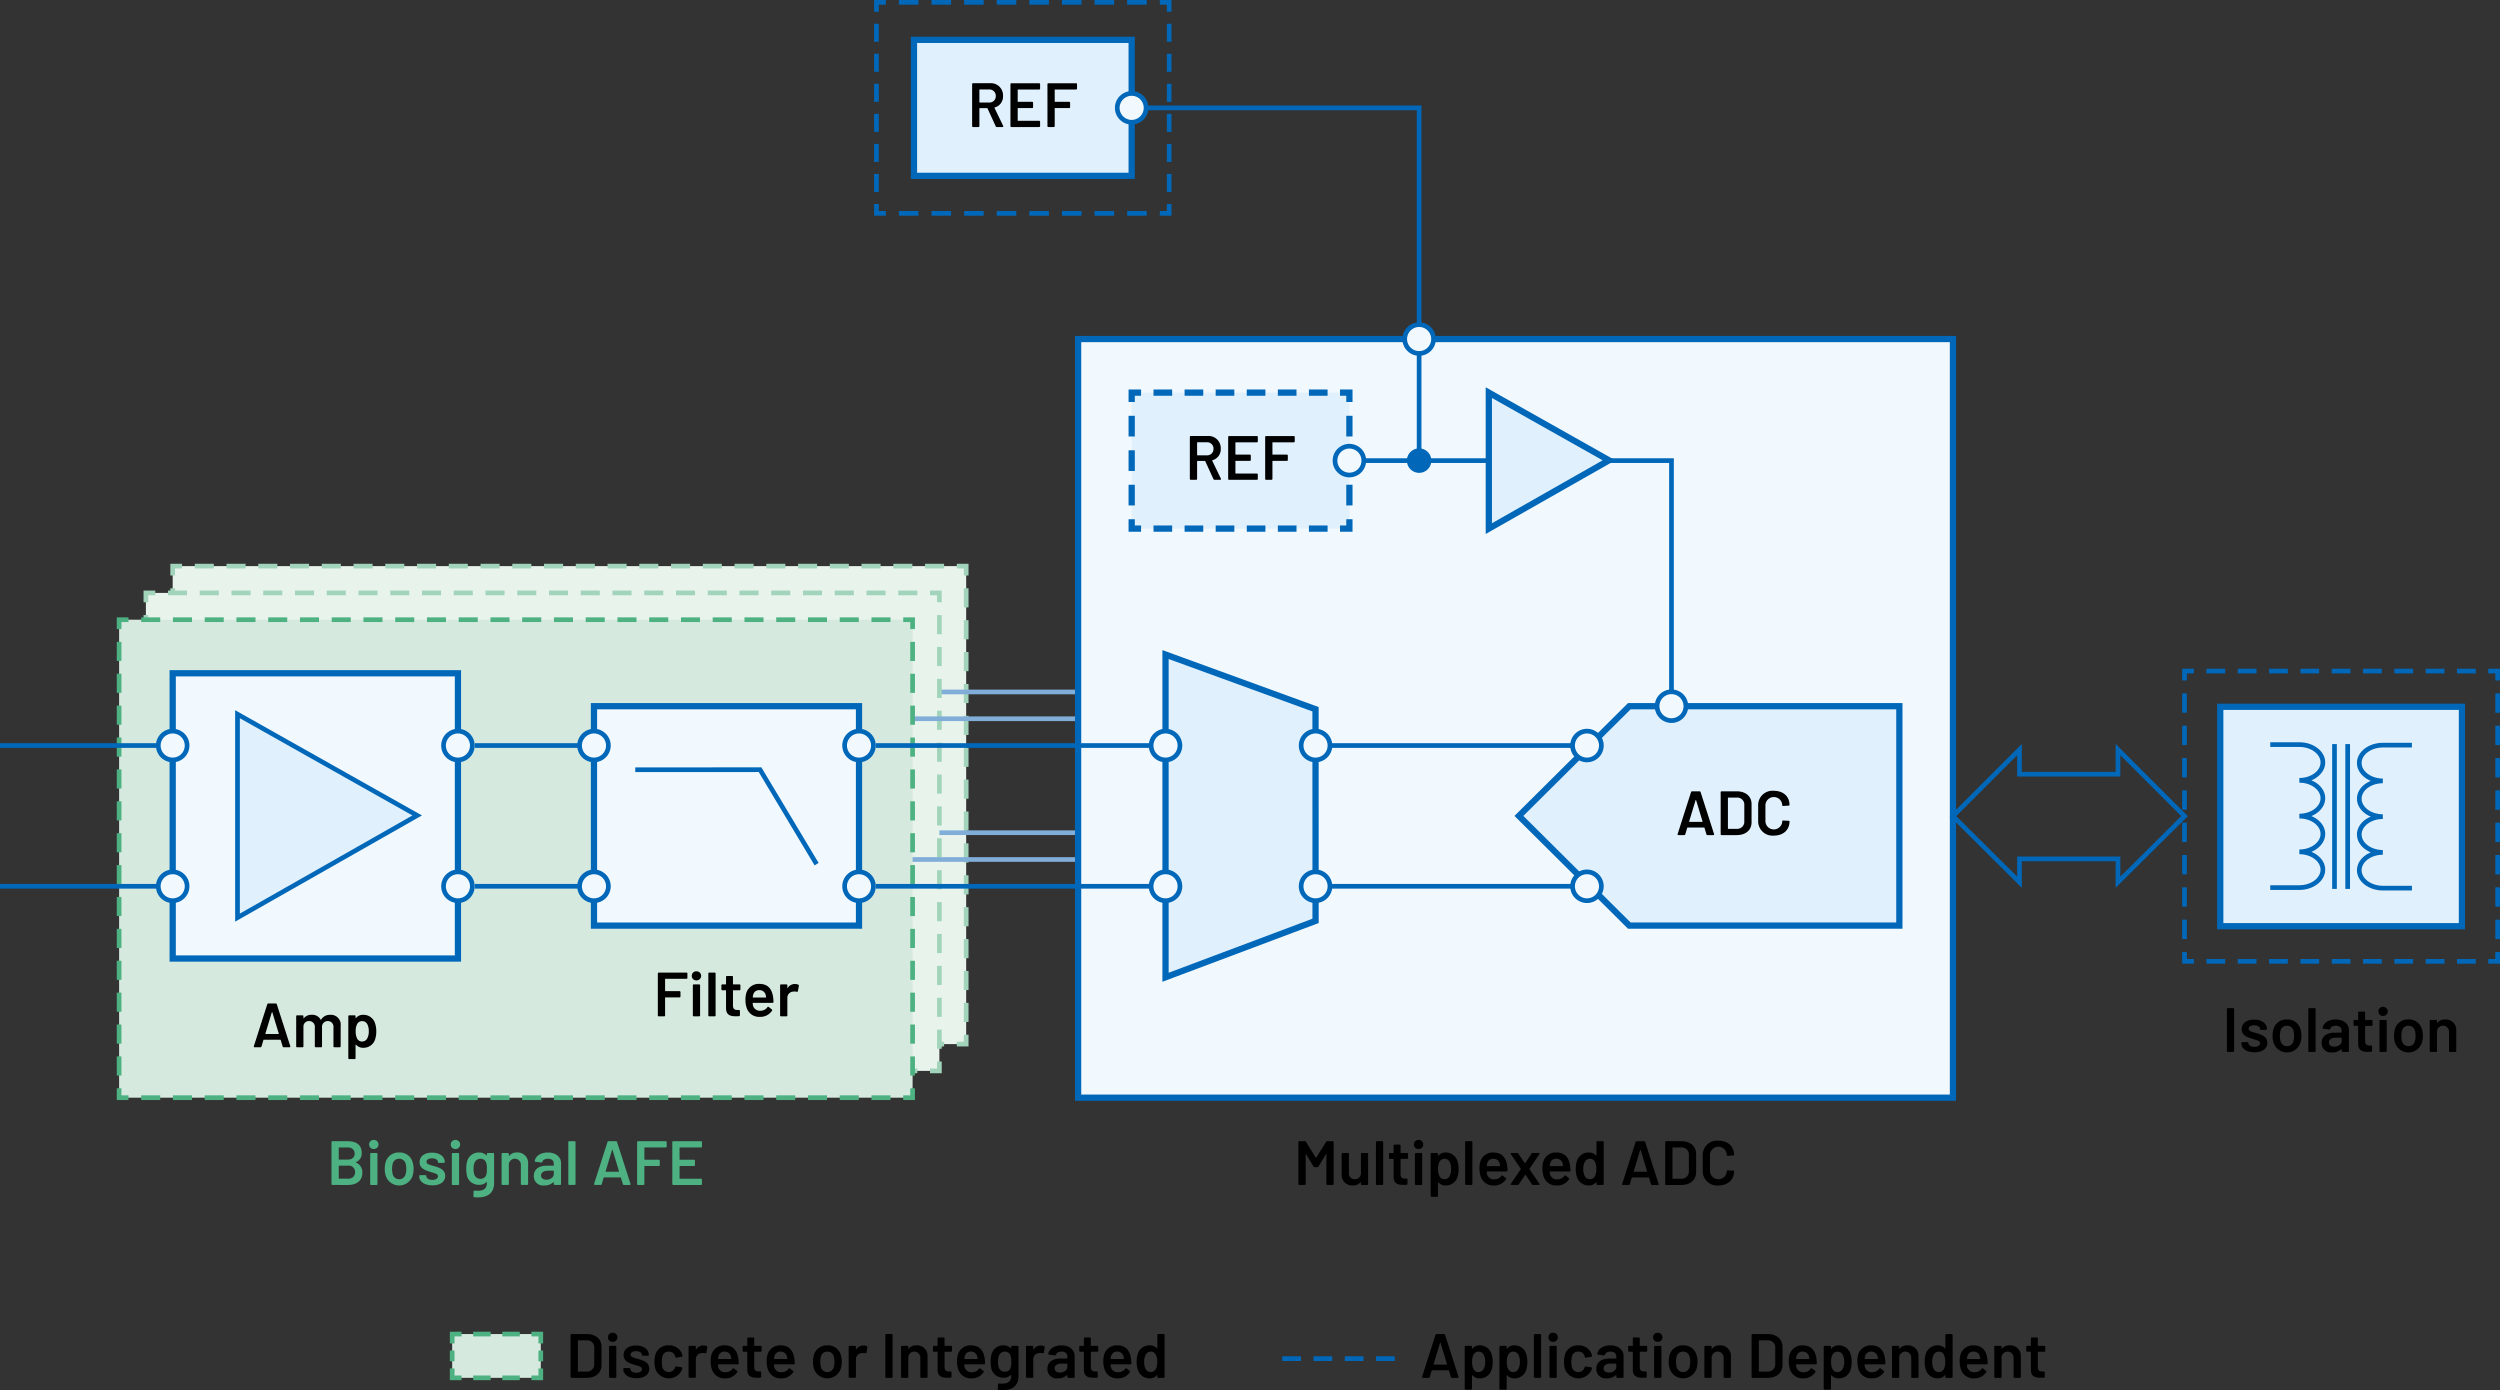 <svg id="aaba9f55-c6df-4cea-aa66-2d0555741a2b" data-name="Layer 1" xmlns="http://www.w3.org/2000/svg" width="559.902" height="311.364" viewBox="0 0 559.902 311.364"><rect x="0" y="0" width="559.902" height="311.364" fill="#333333" stroke="none"/><rect x="38.675" y="126.789" width="177.71" height="107.049" fill="#e8f3ec"/><polyline points="38.675 231.738 38.675 233.838 40.775 233.838" fill="none" stroke="#a2d4bb" stroke-width="1.05"/><line x1="43.62" y1="233.838" x2="212.863" y2="233.838" fill="none" stroke="#a2d4bb" stroke-width="1.05" stroke-dasharray="4.267 2.844"/><polyline points="214.285 233.838 216.385 233.838 216.385 231.738" fill="none" stroke="#a2d4bb" stroke-width="1.05"/><line x1="216.385" y1="228.881" x2="216.385" y2="130.318" fill="none" stroke="#a2d4bb" stroke-width="1.05" stroke-dasharray="4.285 2.857"/><polyline points="216.385 128.889 216.385 126.789 214.285 126.789" fill="none" stroke="#a2d4bb" stroke-width="1.05"/><line x1="211.441" y1="126.789" x2="42.197" y2="126.789" fill="none" stroke="#a2d4bb" stroke-width="1.05" stroke-dasharray="4.267 2.844"/><polyline points="40.775 126.789 38.675 126.789 38.675 128.889" fill="none" stroke="#a2d4bb" stroke-width="1.05"/><line x1="38.675" y1="131.746" x2="38.675" y2="230.309" fill="none" stroke="#a2d4bb" stroke-width="1.05" stroke-dasharray="4.285 2.857"/><line x1="200.072" y1="154.97" x2="253.451" y2="154.97" fill="none" stroke="#80aed8" stroke-miterlimit="14.3" stroke-width="1.05"/><line x1="200.072" y1="186.493" x2="253.451" y2="186.493" fill="none" stroke="#80aed8" stroke-miterlimit="14.3" stroke-width="1.05"/><rect x="101.271" y="298.775" width="19.844" height="9.805" fill="#d6e9de"/><polyline points="101.271 306.48 101.271 308.58 103.371 308.58" fill="none" stroke="#4db182" stroke-width="1.05"/><line x1="105.978" y1="308.58" x2="117.711" y2="308.58" fill="none" stroke="#4db182" stroke-width="1.05" stroke-dasharray="3.911 2.607"/><polyline points="119.015 308.58 121.115 308.58 121.115 306.48" fill="none" stroke="#4db182" stroke-width="1.05"/><line x1="121.115" y1="304.878" x2="121.115" y2="301.675" fill="none" stroke="#4db182" stroke-width="1.05" stroke-dasharray="2.402 1.601"/><polyline points="121.115 300.875 121.115 298.775 119.015 298.775" fill="none" stroke="#4db182" stroke-width="1.05"/><line x1="116.408" y1="298.775" x2="104.675" y2="298.775" fill="none" stroke="#4db182" stroke-width="1.05" stroke-dasharray="3.911 2.607"/><polyline points="103.371 298.775 101.271 298.775 101.271 300.875" fill="none" stroke="#4db182" stroke-width="1.05"/><line x1="101.271" y1="302.476" x2="101.271" y2="305.679" fill="none" stroke="#4db182" stroke-width="1.05" stroke-dasharray="2.402 1.601"/><path d="M324.938,308.398l-.434-1.442a.089.089,0,0,0-.098-.07h-3.67a.089.089,0,0,0-.098.07l-.434,1.442a.243.243,0,0,1-.252.183H318.676c-.154,0-.224-.099-.182-.252l2.998-9.371a.241.241,0,0,1,.252-.183H323.383a.241.241,0,0,1,.252.183l3.012,9.371c.042.153-.028.252-.182.252h-1.275A.242.242,0,0,1,324.938,308.398Zm-3.796-2.787h2.857c.056,0,.084-.028.07-.099l-1.442-4.762c-.028-.07-.084-.07-.112,0l-1.443,4.762C321.057,305.582,321.086,305.61,321.142,305.61Z"/><path d="M334.303,305.022a5.421,5.421,0,0,1-.238,1.709,2.687,2.687,0,0,1-2.704,1.961,2.049,2.049,0,0,1-1.597-.686c-.042-.057-.098-.042-.098.027v2.97a.206.206,0,0,1-.224.225h-1.177a.206.206,0,0,1-.224-.225v-9.356a.206.206,0,0,1,.224-.225h1.177a.206.206,0,0,1,.224.225v.364c0,.069.056.098.098.027a1.973,1.973,0,0,1,1.597-.729,2.722,2.722,0,0,1,2.689,1.961A5.692,5.692,0,0,1,334.303,305.022Zm-1.681-.027a3.257,3.257,0,0,0-.336-1.597,1.267,1.267,0,0,0-1.176-.673,1.214,1.214,0,0,0-1.093.658,3.315,3.315,0,0,0-.322,1.625,3.248,3.248,0,0,0,.35,1.667,1.179,1.179,0,0,0,1.051.616,1.282,1.282,0,0,0,1.121-.588A3.113,3.113,0,0,0,332.623,304.994Z"/><path d="M342.073,305.022a5.421,5.421,0,0,1-.238,1.709,2.687,2.687,0,0,1-2.704,1.961,2.049,2.049,0,0,1-1.597-.686c-.042-.057-.098-.042-.098.027v2.97a.206.206,0,0,1-.224.225h-1.177a.206.206,0,0,1-.224-.225v-9.356a.206.206,0,0,1,.224-.225h1.177a.206.206,0,0,1,.224.225v.364c0,.069.056.098.098.027a1.973,1.973,0,0,1,1.597-.729,2.722,2.722,0,0,1,2.689,1.961A5.692,5.692,0,0,1,342.073,305.022Zm-1.681-.027a3.257,3.257,0,0,0-.336-1.597,1.267,1.267,0,0,0-1.176-.673,1.214,1.214,0,0,0-1.093.658,3.315,3.315,0,0,0-.322,1.625,3.248,3.248,0,0,0,.35,1.667,1.179,1.179,0,0,0,1.051.616,1.282,1.282,0,0,0,1.121-.588A3.113,3.113,0,0,0,340.393,304.994Z"/><path d="M343.526,308.356v-9.356a.206.206,0,0,1,.224-.225H344.927a.206.206,0,0,1,.224.225v9.356a.206.206,0,0,1-.224.225h-1.177A.206.206,0,0,1,343.526,308.356Z"/><path d="M346.788,299.503a.991.991,0,0,1,1.051-1.009,1.016,1.016,0,1,1,0,2.031A.993.993,0,0,1,346.788,299.503Zm.238,8.853v-6.709a.206.206,0,0,1,.224-.225H348.427a.206.206,0,0,1,.224.225v6.709a.206.206,0,0,1-.224.225h-1.177A.206.206,0,0,1,347.026,308.356Z"/><path d="M350.512,306.647a5.089,5.089,0,0,1-.225-1.681,5.021,5.021,0,0,1,.225-1.653,2.938,2.938,0,0,1,2.955-2.003,3.003,3.003,0,0,1,2.983,1.919,1.829,1.829,0,0,1,.085.393c.027.154-.042.225-.183.252l-1.162.183a.197.197,0,0,1-.253-.168l-.042-.183a1.393,1.393,0,0,0-1.429-.994,1.364,1.364,0,0,0-1.4,1.022,4.467,4.467,0,0,0-.141,1.246,5.035,5.035,0,0,0,.127,1.247,1.487,1.487,0,0,0,2.829.07.251.251,0,0,0,.014-.07c.015-.07.126-.225.267-.196l1.162.183a.197.197,0,0,1,.183.252,2.378,2.378,0,0,1-.057.28,3.207,3.207,0,0,1-5.938-.099Z"/><path d="M363.618,303.692v4.664a.206.206,0,0,1-.224.225H362.218a.206.206,0,0,1-.224-.225V308.006c0-.07-.042-.084-.099-.042a2.804,2.804,0,0,1-2.017.728,2.077,2.077,0,0,1-2.367-2.114c0-1.443,1.05-2.312,2.913-2.312h1.485a.074.074,0,0,0,.084-.084v-.322c0-.715-.421-1.148-1.303-1.148-.673,0-1.107.252-1.247.658-.042.14-.112.196-.252.182l-1.261-.153c-.141-.015-.225-.085-.21-.183.168-1.106,1.316-1.905,2.928-1.905C362.456,301.31,363.618,302.318,363.618,303.692Zm-1.624,2.423v-.645a.074.074,0,0,0-.084-.084H360.747c-.98,0-1.611.379-1.611,1.079,0,.616.519.938,1.191.938C361.209,307.403,361.994,306.885,361.994,306.114Z"/><path d="M368.686,302.738H367.326a.074.074,0,0,0-.084.084V306.129c0,.728.309,1.022.967,1.022h.364a.206.206,0,0,1,.224.224v.938a.216.216,0,0,1-.224.238c-.225,0-.448.014-.673.014-1.345,0-2.199-.336-2.213-1.82v-3.923a.081.081,0,0,0-.084-.084h-.729a.206.206,0,0,1-.224-.224v-.868a.206.206,0,0,1,.224-.225h.729a.074.074,0,0,0,.084-.084v-1.568a.206.206,0,0,1,.225-.225h1.106a.206.206,0,0,1,.224.225V301.338a.081.081,0,0,0,.084.084h1.359a.206.206,0,0,1,.224.225v.868A.206.206,0,0,1,368.686,302.738Z"/><path d="M370.223,299.503a.991.991,0,0,1,1.051-1.009,1.016,1.016,0,1,1,0,2.031A.993.993,0,0,1,370.223,299.503Zm.238,8.853v-6.709a.206.206,0,0,1,.225-.225h1.177a.206.206,0,0,1,.224.225v6.709a.206.206,0,0,1-.224.225h-1.177A.206.206,0,0,1,370.461,308.356Z"/><path d="M373.961,306.577a5.164,5.164,0,0,1-.238-1.598,5.474,5.474,0,0,1,.225-1.597,2.993,2.993,0,0,1,3.039-2.073,2.949,2.949,0,0,1,2.942,2.06,4.776,4.776,0,0,1,.252,1.597,5.292,5.292,0,0,1-.238,1.597,3.169,3.169,0,0,1-5.981.015Zm4.427-.406a3.829,3.829,0,0,0,.153-1.177,4.506,4.506,0,0,0-.14-1.177,1.455,1.455,0,0,0-1.457-1.106,1.439,1.439,0,0,0-1.442,1.106,4.501,4.501,0,0,0-.141,1.177,4.678,4.678,0,0,0,.141,1.177,1.471,1.471,0,0,0,1.471,1.12A1.443,1.443,0,0,0,378.388,306.171Z"/><path d="M387.656,303.818v4.538a.206.206,0,0,1-.225.225h-1.177a.206.206,0,0,1-.224-.225v-4.202a1.348,1.348,0,1,0-2.689-.014v4.216a.206.206,0,0,1-.225.225h-1.176a.206.206,0,0,1-.225-.225v-6.709a.206.206,0,0,1,.225-.225h1.176a.206.206,0,0,1,.225.225v.378c0,.07.042.098.084.042a2.047,2.047,0,0,1,1.723-.757A2.34,2.34,0,0,1,387.656,303.818Z"/><path d="M392.287,308.356v-9.356a.206.206,0,0,1,.224-.225h3.362c2.017,0,3.334,1.121,3.334,2.872v4.062c0,1.751-1.317,2.872-3.334,2.872H392.511A.206.206,0,0,1,392.287,308.356Zm1.709-1.177h1.947a1.589,1.589,0,0,0,1.639-1.723v-3.544a1.583,1.583,0,0,0-1.653-1.737h-1.933a.074.074,0,0,0-.084.085v6.835A.074.074,0,0,0,393.996,307.179Z"/><path d="M405.52,306.549a.197.197,0,0,1,.308-.07l.673.532a.211.211,0,0,1,.056.309,3.09,3.09,0,0,1-2.718,1.372,2.903,2.903,0,0,1-2.941-1.988,5.148,5.148,0,0,1-.28-1.737,5.084,5.084,0,0,1,.154-1.484,2.9,2.9,0,0,1,2.956-2.172c1.877,0,2.787,1.093,3.067,2.872a9.49,9.49,0,0,1,.098,1.148.206.206,0,0,1-.224.224h-4.343a.075.075,0,0,0-.084.085,1.878,1.878,0,0,0,.084.616,1.588,1.588,0,0,0,1.667,1.064A1.865,1.865,0,0,0,405.52,306.549Zm-3.152-2.857a2.193,2.193,0,0,0-.111.588c-.015.057.014.084.069.084h2.815a.074.074,0,0,0,.085-.084,3.133,3.133,0,0,0-.085-.504,1.38,1.38,0,0,0-1.429-1.064A1.296,1.296,0,0,0,402.367,303.692Z"/><path d="M414.704,305.022a5.421,5.421,0,0,1-.238,1.709,2.687,2.687,0,0,1-2.703,1.961,2.048,2.048,0,0,1-1.597-.686c-.042-.057-.099-.042-.099.027v2.97a.206.206,0,0,1-.224.225h-1.177a.206.206,0,0,1-.225-.225v-9.356a.206.206,0,0,1,.225-.225H409.844a.206.206,0,0,1,.224.225v.364c0,.069.057.098.099.027a1.973,1.973,0,0,1,1.597-.729,2.722,2.722,0,0,1,2.689,1.961A5.692,5.692,0,0,1,414.704,305.022Zm-1.681-.027a3.251,3.251,0,0,0-.337-1.597,1.266,1.266,0,0,0-1.176-.673,1.214,1.214,0,0,0-1.093.658,3.31,3.31,0,0,0-.322,1.625,3.254,3.254,0,0,0,.35,1.667,1.18,1.18,0,0,0,1.051.616,1.282,1.282,0,0,0,1.121-.588A3.117,3.117,0,0,0,413.024,304.994Z"/><path d="M420.877,306.549a.198.198,0,0,1,.309-.07l.672.532a.21.21,0,0,1,.057.309,3.091,3.091,0,0,1-2.718,1.372,2.902,2.902,0,0,1-2.941-1.988,6.189,6.189,0,0,1-.126-3.222,2.898,2.898,0,0,1,2.955-2.172c1.877,0,2.788,1.093,3.068,2.872a9.49,9.49,0,0,1,.098,1.148.206.206,0,0,1-.225.224h-4.342a.074.074,0,0,0-.084.085,1.852,1.852,0,0,0,.084.616,1.587,1.587,0,0,0,1.667,1.064A1.862,1.862,0,0,0,420.877,306.549Zm-3.151-2.857a2.191,2.191,0,0,0-.112.588c-.014.057.014.084.07.084h2.815a.074.074,0,0,0,.084-.084,3.148,3.148,0,0,0-.084-.504,1.38,1.38,0,0,0-1.429-1.064A1.294,1.294,0,0,0,417.726,303.692Z"/><path d="M429.67,303.818v4.538a.206.206,0,0,1-.225.225h-1.177a.206.206,0,0,1-.224-.225v-4.202a1.348,1.348,0,1,0-2.689-.014v4.216a.206.206,0,0,1-.225.225h-1.176a.206.206,0,0,1-.225-.225v-6.709a.206.206,0,0,1,.225-.225h1.176a.206.206,0,0,1,.225.225v.378c0,.07.042.098.084.042a2.047,2.047,0,0,1,1.723-.757A2.34,2.34,0,0,1,429.67,303.818Z"/><path d="M435.913,298.775h1.176a.206.206,0,0,1,.225.225v9.356a.206.206,0,0,1-.225.225h-1.176a.206.206,0,0,1-.225-.225v-.364c0-.069-.056-.098-.098-.027a1.975,1.975,0,0,1-1.597.728,2.72,2.72,0,0,1-2.689-1.961,5.653,5.653,0,0,1-.253-1.751,5.429,5.429,0,0,1,.238-1.709,2.688,2.688,0,0,1,2.704-1.961,2.052,2.052,0,0,1,1.597.687c.042.057.098.042.098-.028v-2.969A.206.206,0,0,1,435.913,298.775Zm-.253,6.22a3.241,3.241,0,0,0-.35-1.667,1.18,1.18,0,0,0-1.051-.616,1.281,1.281,0,0,0-1.12.588,3.109,3.109,0,0,0-.406,1.709,3.252,3.252,0,0,0,.336,1.597,1.268,1.268,0,0,0,1.177.673,1.215,1.215,0,0,0,1.093-.658A3.324,3.324,0,0,0,435.66,304.994Z"/><path d="M443.795,306.549a.197.197,0,0,1,.308-.07l.673.532a.211.211,0,0,1,.056.309,3.09,3.09,0,0,1-2.718,1.372,2.903,2.903,0,0,1-2.941-1.988,5.148,5.148,0,0,1-.28-1.737,5.084,5.084,0,0,1,.154-1.484,2.9,2.9,0,0,1,2.956-2.172c1.877,0,2.787,1.093,3.067,2.872a9.492,9.492,0,0,1,.098,1.148.206.206,0,0,1-.224.224h-4.343a.075.075,0,0,0-.084.085,1.878,1.878,0,0,0,.084.616,1.588,1.588,0,0,0,1.667,1.064A1.865,1.865,0,0,0,443.795,306.549Zm-3.152-2.857a2.193,2.193,0,0,0-.111.588c-.015.057.014.084.069.084h2.815a.074.074,0,0,0,.085-.084,3.132,3.132,0,0,0-.085-.504,1.38,1.38,0,0,0-1.429-1.064A1.296,1.296,0,0,0,440.643,303.692Z"/><path d="M452.587,303.818v4.538a.206.206,0,0,1-.224.225h-1.177a.206.206,0,0,1-.225-.225v-4.202a1.348,1.348,0,1,0-2.689-.014v4.216a.206.206,0,0,1-.224.225H446.872a.206.206,0,0,1-.224-.225v-6.709a.206.206,0,0,1,.224-.225h1.177a.206.206,0,0,1,.224.225v.378c0,.07.042.098.084.042a2.049,2.049,0,0,1,1.724-.757A2.339,2.339,0,0,1,452.587,303.818Z"/><path d="M457.836,302.738h-1.359a.074.074,0,0,0-.084.084V306.129c0,.728.309,1.022.967,1.022h.364a.206.206,0,0,1,.224.224v.938a.216.216,0,0,1-.224.238c-.225,0-.448.014-.673.014-1.345,0-2.199-.336-2.213-1.82v-3.923a.081.081,0,0,0-.084-.084h-.729a.206.206,0,0,1-.224-.224v-.868a.206.206,0,0,1,.224-.225h.729a.074.074,0,0,0,.084-.084v-1.568a.206.206,0,0,1,.225-.225h1.106a.206.206,0,0,1,.224.225V301.338a.081.081,0,0,0,.084.084h1.359a.206.206,0,0,1,.224.225v.868A.206.206,0,0,1,457.836,302.738Z"/><rect x="301.175" y="303.757" width="4.2" height="1.05" fill="#0067b9"/><rect x="294.175" y="303.757" width="4.2" height="1.05" fill="#0067b9"/><rect x="308.175" y="303.757" width="4.2" height="1.05" fill="#0067b9"/><rect x="287.175" y="303.757" width="4.2" height="1.05" fill="#0067b9"/><path d="M127.795,308.356v-9.356a.206.206,0,0,1,.224-.225h3.362c2.017,0,3.334,1.121,3.334,2.872v4.062c0,1.751-1.317,2.872-3.334,2.872h-3.362A.206.206,0,0,1,127.795,308.356Zm1.709-1.177h1.947a1.589,1.589,0,0,0,1.639-1.723v-3.544a1.583,1.583,0,0,0-1.653-1.737h-1.933a.075.075,0,0,0-.084.085v6.835A.074.074,0,0,0,129.504,307.179Z"/><path d="M136.166,299.503a.991.991,0,0,1,1.051-1.009,1.016,1.016,0,1,1,0,2.031A.993.993,0,0,1,136.166,299.503Zm.238,8.853v-6.709a.206.206,0,0,1,.224-.225h1.177a.206.206,0,0,1,.224.225v6.709a.206.206,0,0,1-.224.225h-1.177A.206.206,0,0,1,136.405,308.356Z"/><path d="M139.596,306.675v-.07a.206.206,0,0,1,.224-.224h1.121c.14,0,.224.042.224.098v.099c0,.462.546.868,1.358.868.756,0,1.261-.351,1.261-.812,0-.588-.826-.687-1.751-.994-1.121-.337-2.367-.785-2.367-2.157,0-1.331,1.135-2.144,2.788-2.144,1.723,0,2.857.883,2.857,2.129,0,.099-.084.168-.224.168h-1.079c-.14,0-.224-.027-.224-.084v-.084c0-.462-.49-.855-1.331-.855-.714,0-1.233.267-1.233.771,0,.574.785.715,1.723.98,1.163.337,2.465.771,2.465,2.172,0,1.345-1.149,2.129-2.872,2.129C140.745,308.664,139.596,307.81,139.596,306.675Z"/><path d="M146.806,306.647a5.09,5.09,0,0,1-.224-1.681,5.036,5.036,0,0,1,.224-1.653,2.939,2.939,0,0,1,2.956-2.003,3.005,3.005,0,0,1,2.984,1.919,1.848,1.848,0,0,1,.084.393c.028.154-.042.225-.182.252l-1.163.183a.197.197,0,0,1-.252-.168l-.042-.183a1.393,1.393,0,0,0-1.429-.994,1.365,1.365,0,0,0-1.401,1.022,4.47,4.47,0,0,0-.14,1.246,5.04,5.04,0,0,0,.126,1.247,1.487,1.487,0,0,0,2.829.07.243.243,0,0,0,.014-.07c.014-.07.126-.225.266-.196l1.163.183a.197.197,0,0,1,.182.252,2.462,2.462,0,0,1-.056.28,3.208,3.208,0,0,1-5.939-.099Z"/><path d="M158.288,301.492a.231.231,0,0,1,.126.28l-.224,1.162c-.028.154-.112.183-.266.141a1.642,1.642,0,0,0-.714-.042,1.376,1.376,0,0,0-1.373,1.414v3.908a.206.206,0,0,1-.224.225h-1.176a.206.206,0,0,1-.224-.225v-6.709a.206.206,0,0,1,.224-.225h1.176a.206.206,0,0,1,.224.225v.546c0,.07.042.098.084.028a1.864,1.864,0,0,1,1.625-.883A1.68,1.68,0,0,1,158.288,301.492Z"/><path d="M164.071,306.549a.197.197,0,0,1,.308-.07l.672.532a.211.211,0,0,1,.056.309,3.09,3.09,0,0,1-2.718,1.372,2.902,2.902,0,0,1-2.941-1.988,5.136,5.136,0,0,1-.28-1.737,5.084,5.084,0,0,1,.154-1.484,2.899,2.899,0,0,1,2.956-2.172c1.877,0,2.788,1.093,3.068,2.872a9.49,9.49,0,0,1,.098,1.148.206.206,0,0,1-.224.224h-4.342a.075.075,0,0,0-.084.085,1.878,1.878,0,0,0,.084.616,1.587,1.587,0,0,0,1.667,1.064A1.863,1.863,0,0,0,164.071,306.549Zm-3.152-2.857a2.211,2.211,0,0,0-.112.588c-.014.057.014.084.07.084h2.815a.074.074,0,0,0,.084-.084,3.139,3.139,0,0,0-.084-.504,1.38,1.38,0,0,0-1.429-1.064A1.295,1.295,0,0,0,160.919,303.692Z"/><path d="M170.356,302.738H168.997a.074.074,0,0,0-.084.084V306.129c0,.728.308,1.022.967,1.022h.364a.206.206,0,0,1,.224.224v.938a.216.216,0,0,1-.224.238c-.224,0-.448.014-.672.014-1.345,0-2.199-.336-2.213-1.82v-3.923a.081.081,0,0,0-.084-.084h-.729a.206.206,0,0,1-.224-.224v-.868a.206.206,0,0,1,.224-.225h.729a.074.074,0,0,0,.084-.084v-1.568a.206.206,0,0,1,.224-.225h1.106a.206.206,0,0,1,.224.225V301.338a.081.081,0,0,0,.084.084h1.359a.206.206,0,0,1,.224.225v.868A.206.206,0,0,1,170.356,302.738Z"/><path d="M176.614,306.549a.197.197,0,0,1,.308-.07l.672.532a.211.211,0,0,1,.056.309,3.09,3.09,0,0,1-2.718,1.372,2.902,2.902,0,0,1-2.941-1.988,5.136,5.136,0,0,1-.28-1.737,5.084,5.084,0,0,1,.154-1.484,2.899,2.899,0,0,1,2.956-2.172c1.877,0,2.788,1.093,3.068,2.872a9.494,9.494,0,0,1,.098,1.148.206.206,0,0,1-.224.224h-4.342a.075.075,0,0,0-.084.085,1.878,1.878,0,0,0,.084.616,1.587,1.587,0,0,0,1.667,1.064A1.863,1.863,0,0,0,176.614,306.549Zm-3.152-2.857a2.212,2.212,0,0,0-.112.588c-.014.057.014.084.07.084h2.815a.074.074,0,0,0,.084-.084,3.141,3.141,0,0,0-.084-.504,1.38,1.38,0,0,0-1.429-1.064A1.295,1.295,0,0,0,173.463,303.692Z"/><path d="M182.31,306.577a5.164,5.164,0,0,1-.238-1.598,5.491,5.491,0,0,1,.224-1.597,2.994,2.994,0,0,1,3.04-2.073,2.948,2.948,0,0,1,2.942,2.06,4.776,4.776,0,0,1,.252,1.597,5.292,5.292,0,0,1-.238,1.597,3.168,3.168,0,0,1-5.981.015Zm4.426-.406a3.814,3.814,0,0,0,.154-1.177,4.506,4.506,0,0,0-.14-1.177,1.455,1.455,0,0,0-1.457-1.106,1.44,1.44,0,0,0-1.443,1.106,4.503,4.503,0,0,0-.14,1.177,4.679,4.679,0,0,0,.14,1.177,1.472,1.472,0,0,0,1.471,1.12A1.443,1.443,0,0,0,186.737,306.171Z"/><path d="M194.142,301.492a.231.231,0,0,1,.126.28l-.224,1.162c-.028.154-.112.183-.266.141a1.643,1.643,0,0,0-.714-.042,1.376,1.376,0,0,0-1.373,1.414v3.908a.206.206,0,0,1-.224.225h-1.176a.206.206,0,0,1-.224-.225v-6.709a.206.206,0,0,1,.224-.225h1.176a.206.206,0,0,1,.224.225v.546c0,.07.042.098.084.028a1.863,1.863,0,0,1,1.625-.883A1.68,1.68,0,0,1,194.142,301.492Z"/><path d="M198.283,308.356v-9.356a.206.206,0,0,1,.224-.225h1.177a.206.206,0,0,1,.224.225v9.356a.206.206,0,0,1-.224.225h-1.177A.206.206,0,0,1,198.283,308.356Z"/><path d="M207.737,303.818v4.538a.206.206,0,0,1-.224.225h-1.177a.206.206,0,0,1-.224-.225v-4.202a1.348,1.348,0,1,0-2.689-.014v4.216a.206.206,0,0,1-.224.225h-1.176a.206.206,0,0,1-.224-.225v-6.709a.206.206,0,0,1,.224-.225H203.198a.206.206,0,0,1,.224.225v.378c0,.07.042.098.084.042a2.046,2.046,0,0,1,1.723-.757A2.339,2.339,0,0,1,207.737,303.818Z"/><path d="M212.986,302.738h-1.359a.074.074,0,0,0-.084.084V306.129c0,.728.308,1.022.967,1.022h.364a.206.206,0,0,1,.224.224v.938a.216.216,0,0,1-.224.238c-.224,0-.448.014-.672.014-1.345,0-2.199-.336-2.213-1.82v-3.923a.081.081,0,0,0-.084-.084h-.729a.206.206,0,0,1-.224-.224v-.868a.206.206,0,0,1,.224-.225h.729a.074.074,0,0,0,.084-.084v-1.568a.206.206,0,0,1,.224-.225h1.106a.206.206,0,0,1,.224.225V301.338a.081.081,0,0,0,.084.084h1.359a.206.206,0,0,1,.224.225v.868A.206.206,0,0,1,212.986,302.738Z"/><path d="M219.244,306.549a.197.197,0,0,1,.308-.07l.672.532a.211.211,0,0,1,.056.309,3.09,3.09,0,0,1-2.717,1.372,2.902,2.902,0,0,1-2.942-1.988,5.136,5.136,0,0,1-.28-1.737,5.084,5.084,0,0,1,.154-1.484,2.899,2.899,0,0,1,2.956-2.172c1.877,0,2.788,1.093,3.068,2.872a9.49,9.49,0,0,1,.098,1.148.206.206,0,0,1-.224.224H216.05a.075.075,0,0,0-.084.085,1.865,1.865,0,0,0,.084.616,1.587,1.587,0,0,0,1.667,1.064A1.863,1.863,0,0,0,219.244,306.549Zm-3.152-2.857a2.192,2.192,0,0,0-.112.588c-.014.057.014.084.07.084h2.815a.074.074,0,0,0,.084-.084,3.086,3.086,0,0,0-.084-.504,1.38,1.38,0,0,0-1.429-1.064A1.295,1.295,0,0,0,216.092,303.692Z"/><path d="M226.706,301.422h1.177a.206.206,0,0,1,.224.225v6.457c0,2.857-2.213,3.432-4.44,3.222-.14-.014-.196-.098-.196-.252l.042-1.037c0-.14.098-.21.252-.195,1.807.153,2.718-.253,2.718-1.779v-.084c0-.07-.042-.098-.098-.042a2.107,2.107,0,0,1-1.611.603,2.7,2.7,0,0,1-2.717-1.877,6.491,6.491,0,0,1-.182-1.695,5.386,5.386,0,0,1,.224-1.779,2.649,2.649,0,0,1,2.577-1.877,2.292,2.292,0,0,1,1.709.631c.056.056.098.027.098-.042v-.252A.206.206,0,0,1,226.706,301.422Zm-.224,3.53a3.682,3.682,0,0,0-.112-1.219,1.29,1.29,0,0,0-1.331-1.022,1.395,1.395,0,0,0-1.359,1.022,3.26,3.26,0,0,0-.168,1.232,3.667,3.667,0,0,0,.14,1.219,1.421,1.421,0,0,0,1.401,1.022,1.284,1.284,0,0,0,1.331-1.009A4.437,4.437,0,0,0,226.482,304.952Z"/><path d="M233.86,301.492a.231.231,0,0,1,.126.28l-.224,1.162c-.028.154-.112.183-.266.141a1.642,1.642,0,0,0-.714-.042,1.376,1.376,0,0,0-1.373,1.414v3.908a.206.206,0,0,1-.224.225h-1.176a.206.206,0,0,1-.224-.225v-6.709a.206.206,0,0,1,.224-.225h1.176a.206.206,0,0,1,.224.225v.546c0,.07.042.098.084.028a1.864,1.864,0,0,1,1.625-.883A1.68,1.68,0,0,1,233.86,301.492Z"/><path d="M240.678,303.692v4.664a.206.206,0,0,1-.224.225h-1.176a.206.206,0,0,1-.224-.225V308.006c0-.07-.042-.084-.098-.042a2.805,2.805,0,0,1-2.017.728,2.077,2.077,0,0,1-2.367-2.114c0-1.443,1.05-2.312,2.914-2.312h1.485a.074.074,0,0,0,.084-.084v-.322c0-.715-.42-1.148-1.303-1.148-.672,0-1.107.252-1.247.658-.042.14-.112.196-.252.182l-1.261-.153c-.14-.015-.224-.085-.21-.183.168-1.106,1.317-1.905,2.928-1.905C239.515,301.31,240.678,302.318,240.678,303.692Zm-1.625,2.423v-.645a.074.074,0,0,0-.084-.084h-1.163c-.98,0-1.611.379-1.611,1.079,0,.616.519.938,1.191.938C238.269,307.403,239.053,306.885,239.053,306.114Z"/><path d="M245.745,302.738h-1.359a.074.074,0,0,0-.084.084V306.129c0,.728.308,1.022.967,1.022h.364a.206.206,0,0,1,.224.224v.938a.216.216,0,0,1-.224.238c-.224,0-.448.014-.672.014-1.345,0-2.199-.336-2.213-1.82v-3.923a.081.081,0,0,0-.084-.084h-.729a.206.206,0,0,1-.224-.224v-.868a.206.206,0,0,1,.224-.225h.729a.074.074,0,0,0,.084-.084v-1.568a.206.206,0,0,1,.224-.225h1.106a.206.206,0,0,1,.224.225V301.338a.081.081,0,0,0,.084.084h1.359a.206.206,0,0,1,.224.225v.868A.206.206,0,0,1,245.745,302.738Z"/><path d="M252.004,306.549a.197.197,0,0,1,.308-.07l.672.532a.211.211,0,0,1,.056.309,3.09,3.09,0,0,1-2.717,1.372,2.902,2.902,0,0,1-2.942-1.988,5.136,5.136,0,0,1-.28-1.737,5.084,5.084,0,0,1,.154-1.484,2.899,2.899,0,0,1,2.956-2.172c1.877,0,2.788,1.093,3.068,2.872a9.494,9.494,0,0,1,.098,1.148.206.206,0,0,1-.224.224H248.81a.075.075,0,0,0-.084.085,1.865,1.865,0,0,0,.084.616,1.587,1.587,0,0,0,1.667,1.064A1.863,1.863,0,0,0,252.004,306.549Zm-3.152-2.857a2.192,2.192,0,0,0-.112.588c-.014.057.014.084.07.084h2.815a.074.074,0,0,0,.084-.084,3.086,3.086,0,0,0-.084-.504,1.38,1.38,0,0,0-1.429-1.064A1.295,1.295,0,0,0,248.852,303.692Z"/><path d="M259.424,298.775h1.177a.206.206,0,0,1,.224.225v9.356a.206.206,0,0,1-.224.225h-1.177a.206.206,0,0,1-.224-.225v-.364c0-.069-.056-.098-.098-.027a1.973,1.973,0,0,1-1.597.728,2.72,2.72,0,0,1-2.689-1.961,5.668,5.668,0,0,1-.252-1.751,5.429,5.429,0,0,1,.238-1.709,2.688,2.688,0,0,1,2.704-1.961,2.05,2.05,0,0,1,1.597.687c.042.057.098.042.098-.028v-2.969A.206.206,0,0,1,259.424,298.775Zm-.252,6.22a3.241,3.241,0,0,0-.35-1.667,1.179,1.179,0,0,0-1.05-.616,1.282,1.282,0,0,0-1.121.588,3.113,3.113,0,0,0-.406,1.709,3.257,3.257,0,0,0,.336,1.597,1.268,1.268,0,0,0,1.177.673,1.215,1.215,0,0,0,1.093-.658A3.318,3.318,0,0,0,259.171,304.994Z"/><path d="M498.736,235.366v-9.357a.206.206,0,0,1,.225-.224H500.136a.206.206,0,0,1,.225.224v9.357a.206.206,0,0,1-.225.224h-1.176A.206.206,0,0,1,498.736,235.366Z"/><path d="M501.984,233.685v-.069a.206.206,0,0,1,.224-.225h1.121c.14,0,.224.042.224.099v.098c0,.462.547.868,1.359.868.756,0,1.261-.35,1.261-.812,0-.588-.827-.686-1.751-.994-1.121-.336-2.367-.784-2.367-2.157,0-1.331,1.134-2.143,2.787-2.143,1.723,0,2.857.882,2.857,2.129,0,.098-.084.168-.224.168h-1.079c-.14,0-.224-.028-.224-.084v-.084c0-.463-.49-.854-1.331-.854-.715,0-1.232.266-1.232.77,0,.574.784.714,1.723.98,1.162.336,2.465.771,2.465,2.171,0,1.345-1.148,2.129-2.871,2.129C503.132,235.674,501.984,234.819,501.984,233.685Z"/><path d="M509.207,233.587a5.188,5.188,0,0,1-.237-1.597,5.503,5.503,0,0,1,.224-1.597,2.993,2.993,0,0,1,3.04-2.073,2.948,2.948,0,0,1,2.941,2.059,4.781,4.781,0,0,1,.252,1.598,5.297,5.297,0,0,1-.238,1.597,3.168,3.168,0,0,1-5.981.014Zm4.427-.406a3.794,3.794,0,0,0,.154-1.177,4.512,4.512,0,0,0-.141-1.177,1.454,1.454,0,0,0-1.456-1.106,1.439,1.439,0,0,0-1.443,1.106,4.516,4.516,0,0,0-.14,1.177,4.669,4.669,0,0,0,.14,1.177,1.472,1.472,0,0,0,1.471,1.121A1.444,1.444,0,0,0,513.634,233.181Z"/><path d="M516.978,235.366v-9.357a.206.206,0,0,1,.224-.224h1.177a.207.207,0,0,1,.225.224v9.357a.207.207,0,0,1-.225.224H517.201A.206.206,0,0,1,516.978,235.366Z"/><path d="M526.066,230.701v4.665a.206.206,0,0,1-.224.224h-1.177a.206.206,0,0,1-.225-.224v-.351c0-.07-.042-.084-.098-.042a2.801,2.801,0,0,1-2.018.729,2.078,2.078,0,0,1-2.367-2.115c0-1.442,1.051-2.312,2.914-2.312h1.484a.074.074,0,0,0,.084-.084v-.322c0-.714-.42-1.148-1.303-1.148-.672,0-1.106.252-1.246.658-.042.141-.112.196-.252.183l-1.261-.154c-.141-.014-.225-.084-.21-.182.168-1.107,1.316-1.905,2.927-1.905C524.904,228.32,526.066,229.329,526.066,230.701Zm-1.625,2.424v-.645a.074.074,0,0,0-.084-.084h-1.162c-.98,0-1.611.378-1.611,1.078,0,.616.519.938,1.19.938C523.656,234.413,524.441,233.896,524.441,233.125Z"/><path d="M531.133,229.749h-1.358a.074.074,0,0,0-.084.084v3.306c0,.729.308,1.022.966,1.022h.364a.206.206,0,0,1,.225.225v.938a.217.217,0,0,1-.225.238c-.224,0-.448.014-.672.014-1.345,0-2.199-.336-2.214-1.821v-3.922a.08.08,0,0,0-.084-.084h-.729a.206.206,0,0,1-.224-.225v-.868a.206.206,0,0,1,.224-.224h.729a.074.074,0,0,0,.084-.084v-1.569a.206.206,0,0,1,.225-.224h1.106a.206.206,0,0,1,.225.224v1.569a.08.08,0,0,0,.084.084h1.358a.206.206,0,0,1,.224.224v.868A.206.206,0,0,1,531.133,229.749Z"/><path d="M532.671,226.513a.99.99,0,0,1,1.051-1.008,1.016,1.016,0,1,1,0,2.031A.994.994,0,0,1,532.671,226.513Zm.238,8.854v-6.71a.206.206,0,0,1,.225-.224h1.176a.206.206,0,0,1,.225.224v6.71a.206.206,0,0,1-.225.224H533.134A.206.206,0,0,1,532.909,235.366Z"/><path d="M536.408,233.587a5.188,5.188,0,0,1-.237-1.597,5.503,5.503,0,0,1,.224-1.597,2.993,2.993,0,0,1,3.04-2.073,2.948,2.948,0,0,1,2.941,2.059,4.782,4.782,0,0,1,.252,1.598,5.297,5.297,0,0,1-.238,1.597,3.168,3.168,0,0,1-5.981.014Zm4.427-.406a3.794,3.794,0,0,0,.154-1.177,4.512,4.512,0,0,0-.141-1.177,1.454,1.454,0,0,0-1.456-1.106,1.439,1.439,0,0,0-1.443,1.106,4.516,4.516,0,0,0-.14,1.177,4.669,4.669,0,0,0,.14,1.177,1.472,1.472,0,0,0,1.471,1.121A1.444,1.444,0,0,0,540.835,233.181Z"/><path d="M550.104,230.827v4.539a.206.206,0,0,1-.224.224h-1.177a.206.206,0,0,1-.225-.224v-4.202a1.348,1.348,0,1,0-2.689-.015v4.217a.206.206,0,0,1-.224.224H544.389a.206.206,0,0,1-.225-.224v-6.71a.206.206,0,0,1,.225-.224h1.177a.206.206,0,0,1,.224.224v.378c0,.07.042.099.084.042a2.049,2.049,0,0,1,1.724-.756A2.338,2.338,0,0,1,550.104,230.827Z"/><rect x="497.247" y="158.291" width="54.13" height="49.143" fill="#e0f0fc" stroke="#0067b9" stroke-miterlimit="10" stroke-width="1.4"/><line x1="522.836" y1="166.645" x2="522.836" y2="199.079" fill="none" stroke="#0067b9" stroke-miterlimit="14.3" stroke-width="1.05"/><line x1="525.789" y1="166.645" x2="525.789" y2="199.079" fill="none" stroke="#0067b9" stroke-miterlimit="14.3" stroke-width="1.05"/><path d="M508.447,166.762h6.585c2.868.029,5.197,1.816,5.205,3.986.008,2.196-2.371,4.012-5.269,4.019h.064c2.868.029,5.197,1.816,5.205,3.987.008,2.196-2.371,4.012-5.269,4.02h.064c2.868.029,5.197,1.815,5.205,3.986.008,2.196-2.371,4.012-5.269,4.02h.064c2.868.029,5.197,1.816,5.205,3.986.008,2.196-2.371,4.012-5.269,4.02h-6.521" fill="none" stroke="#0067b9" stroke-miterlimit="14.3" stroke-width="1.05"/><path d="M540.177,198.908h-6.521c-2.898-.008-5.276-1.823-5.269-4.02.008-2.17,2.335-3.956,5.203-3.986h.066c-2.898-.008-5.276-1.823-5.269-4.02.008-2.17,2.335-3.956,5.203-3.986h.066c-2.898-.008-5.276-1.823-5.269-4.02.008-2.171,2.335-3.956,5.203-3.986h.066c-2.898-.008-5.276-1.823-5.269-4.02.008-2.171,2.335-3.957,5.203-3.987h6.587" fill="none" stroke="#0067b9" stroke-miterlimit="14.3" stroke-width="1.05"/><polyline points="559.377 213.203 559.377 215.303 557.277 215.303" fill="none" stroke="#0067b9" stroke-width="1.05"/><line x1="554.471" y1="215.303" x2="492.75" y2="215.303" fill="none" stroke="#0067b9" stroke-width="1.05" stroke-dasharray="4.208 2.806"/><polyline points="491.347 215.303 489.247 215.303 489.247 213.203" fill="none" stroke="#0067b9" stroke-width="1.05"/><line x1="489.247" y1="210.307" x2="489.247" y2="153.839" fill="none" stroke="#0067b9" stroke-width="1.05" stroke-dasharray="4.344 2.896"/><polyline points="489.247 152.391 489.247 150.291 491.347 150.291" fill="none" stroke="#0067b9" stroke-width="1.05"/><line x1="494.153" y1="150.291" x2="555.874" y2="150.291" fill="none" stroke="#0067b9" stroke-width="1.05" stroke-dasharray="4.208 2.806"/><polyline points="557.277 150.291 559.377 150.291 559.377 152.391" fill="none" stroke="#0067b9" stroke-width="1.05"/><line x1="559.377" y1="155.287" x2="559.377" y2="211.755" fill="none" stroke="#0067b9" stroke-width="1.05" stroke-dasharray="4.344 2.896"/><rect x="32.675" y="132.789" width="177.71" height="107.049" fill="#e8f3ec"/><polyline points="32.675 237.738 32.675 239.838 34.775 239.838" fill="none" stroke="#a2d4bb" stroke-width="1.05"/><line x1="37.62" y1="239.838" x2="206.863" y2="239.838" fill="none" stroke="#a2d4bb" stroke-width="1.05" stroke-dasharray="4.267 2.844"/><polyline points="208.285 239.838 210.385 239.838 210.385 237.738" fill="none" stroke="#a2d4bb" stroke-width="1.05"/><line x1="210.385" y1="234.881" x2="210.385" y2="136.318" fill="none" stroke="#a2d4bb" stroke-width="1.05" stroke-dasharray="4.285 2.857"/><polyline points="210.385 134.889 210.385 132.789 208.285 132.789" fill="none" stroke="#a2d4bb" stroke-width="1.05"/><line x1="205.441" y1="132.789" x2="36.197" y2="132.789" fill="none" stroke="#a2d4bb" stroke-width="1.05" stroke-dasharray="4.267 2.844"/><polyline points="34.775 132.789 32.675 132.789 32.675 134.889" fill="none" stroke="#a2d4bb" stroke-width="1.05"/><line x1="32.675" y1="137.746" x2="32.675" y2="236.309" fill="none" stroke="#a2d4bb" stroke-width="1.05" stroke-dasharray="4.285 2.857"/><path d="M79.749,260.371a2.348,2.348,0,0,1,1.401,2.297c0,1.835-1.387,2.718-3.208,2.718H74.469a.206.206,0,0,1-.225-.225v-9.356a.206.206,0,0,1,.225-.225h3.361c1.976,0,3.18.826,3.18,2.647a2.065,2.065,0,0,1-1.261,2.031C79.679,260.287,79.679,260.343,79.749,260.371Zm-3.88-3.306v2.562a.075.075,0,0,0,.084.085h1.877c.995,0,1.597-.505,1.597-1.345,0-.854-.602-1.387-1.597-1.387h-1.877A.074.074,0,0,0,75.869,257.066Zm3.656,5.448a1.421,1.421,0,0,0-1.611-1.456H75.953a.08.08,0,0,0-.084.084v2.745a.074.074,0,0,0,.084.084h1.989A1.413,1.413,0,0,0,79.526,262.514Z" fill="#4db182"/><path d="M82.672,256.309a.991.991,0,0,1,1.051-1.009,1.016,1.016,0,1,1,0,2.031A.993.993,0,0,1,82.672,256.309Zm.238,8.853v-6.709a.206.206,0,0,1,.225-.225h1.176a.206.206,0,0,1,.225.225v6.709a.206.206,0,0,1-.225.225H83.135A.206.206,0,0,1,82.91,265.161Z" fill="#4db182"/><path d="M86.409,263.383a5.194,5.194,0,0,1-.238-1.598,5.507,5.507,0,0,1,.225-1.597,2.993,2.993,0,0,1,3.04-2.073,2.947,2.947,0,0,1,2.941,2.06,4.776,4.776,0,0,1,.252,1.597,5.292,5.292,0,0,1-.238,1.597,3.168,3.168,0,0,1-5.981.015Zm4.427-.406a3.798,3.798,0,0,0,.154-1.177,4.501,4.501,0,0,0-.141-1.177,1.454,1.454,0,0,0-1.456-1.106,1.439,1.439,0,0,0-1.443,1.106,4.506,4.506,0,0,0-.14,1.177,4.681,4.681,0,0,0,.14,1.177,1.471,1.471,0,0,0,1.471,1.12A1.443,1.443,0,0,0,90.836,262.977Z" fill="#4db182"/><path d="M93.9,263.481v-.07a.206.206,0,0,1,.224-.224h1.121c.14,0,.224.042.224.098v.099c0,.462.547.868,1.359.868.756,0,1.261-.351,1.261-.812,0-.588-.827-.687-1.751-.994-1.121-.337-2.367-.785-2.367-2.157,0-1.331,1.134-2.144,2.787-2.144,1.723,0,2.857.883,2.857,2.129,0,.099-.084.168-.224.168h-1.079c-.14,0-.224-.027-.224-.084v-.084c0-.462-.49-.854-1.331-.854-.715,0-1.232.267-1.232.77,0,.574.784.715,1.723.98,1.162.337,2.465.771,2.465,2.172,0,1.345-1.148,2.129-2.871,2.129C95.048,265.47,93.9,264.615,93.9,263.481Z" fill="#4db182"/><path d="M100.955,256.309a.991.991,0,0,1,1.051-1.009,1.016,1.016,0,1,1,0,2.031A.993.993,0,0,1,100.955,256.309Zm.238,8.853v-6.709a.206.206,0,0,1,.225-.225H102.594a.206.206,0,0,1,.225.225v6.709a.206.206,0,0,1-.225.225H101.418A.206.206,0,0,1,101.194,265.161Z" fill="#4db182"/><path d="M109.26,258.228h1.177a.206.206,0,0,1,.225.225v6.457c0,2.857-2.214,3.432-4.44,3.222-.141-.014-.196-.098-.196-.252l.042-1.036c0-.141.098-.211.252-.196,1.808.153,2.718-.252,2.718-1.779v-.084c0-.07-.042-.098-.098-.042a2.108,2.108,0,0,1-1.611.603,2.701,2.701,0,0,1-2.718-1.877,6.512,6.512,0,0,1-.182-1.695,5.399,5.399,0,0,1,.224-1.779,2.65,2.65,0,0,1,2.578-1.877,2.295,2.295,0,0,1,1.709.631c.056.056.098.028.098-.042v-.252A.206.206,0,0,1,109.26,258.228Zm-.224,3.53a3.686,3.686,0,0,0-.112-1.219,1.29,1.29,0,0,0-1.331-1.022,1.395,1.395,0,0,0-1.358,1.022,3.251,3.251,0,0,0-.168,1.232,3.671,3.671,0,0,0,.14,1.219,1.422,1.422,0,0,0,1.401,1.022,1.286,1.286,0,0,0,1.331-1.009A4.464,4.464,0,0,0,109.036,261.758Z" fill="#4db182"/><path d="M118.277,260.623v4.538a.206.206,0,0,1-.224.225h-1.177a.206.206,0,0,1-.225-.225v-4.202a1.348,1.348,0,1,0-2.689-.014v4.216a.206.206,0,0,1-.224.225h-1.177a.206.206,0,0,1-.225-.225v-6.709a.206.206,0,0,1,.225-.225h1.177a.206.206,0,0,1,.224.225v.378c0,.07.042.098.084.042a2.047,2.047,0,0,1,1.724-.757A2.339,2.339,0,0,1,118.277,260.623Z" fill="#4db182"/><path d="M125.655,260.497v4.664a.206.206,0,0,1-.224.225h-1.177a.206.206,0,0,1-.225-.225v-.35c0-.07-.042-.084-.098-.042a2.806,2.806,0,0,1-2.018.729,2.078,2.078,0,0,1-2.367-2.115c0-1.443,1.051-2.312,2.914-2.312h1.484a.074.074,0,0,0,.084-.084v-.322c0-.715-.42-1.148-1.303-1.148-.672,0-1.106.252-1.246.658-.042.14-.112.196-.252.182l-1.261-.153c-.141-.015-.225-.084-.211-.183.169-1.106,1.317-1.905,2.928-1.905C124.492,258.115,125.655,259.124,125.655,260.497Zm-1.625,2.423v-.645a.074.074,0,0,0-.084-.084h-1.162c-.98,0-1.611.379-1.611,1.079,0,.616.519.938,1.19.938C123.245,264.209,124.03,263.691,124.03,262.92Z" fill="#4db182"/><path d="M127.276,265.161v-9.356a.206.206,0,0,1,.224-.225H128.676a.207.207,0,0,1,.225.225v9.356a.207.207,0,0,1-.225.225h-1.177A.206.206,0,0,1,127.276,265.161Z" fill="#4db182"/><path d="M139.5,265.203l-.434-1.442a.091.091,0,0,0-.099-.07h-3.67a.09.09,0,0,0-.098.07l-.435,1.442a.242.242,0,0,1-.252.183h-1.274c-.154,0-.225-.099-.183-.252l2.998-9.371a.242.242,0,0,1,.252-.183h1.639a.243.243,0,0,1,.253.183l3.011,9.371c.042.153-.027.252-.182.252h-1.274A.243.243,0,0,1,139.5,265.203Zm-3.796-2.787h2.857c.057,0,.084-.028.07-.099l-1.442-4.762c-.028-.07-.084-.07-.112,0l-1.442,4.762C135.62,262.388,135.649,262.416,135.704,262.416Z" fill="#4db182"/><path d="M149.091,256.982h-4.692a.074.074,0,0,0-.084.084v2.591a.081.081,0,0,0,.084.084h3.138a.207.207,0,0,1,.225.225v.952a.207.207,0,0,1-.225.225h-3.138a.08.08,0,0,0-.084.084v3.936a.206.206,0,0,1-.225.225h-1.176a.206.206,0,0,1-.225-.225v-9.356a.206.206,0,0,1,.225-.225h6.177a.206.206,0,0,1,.225.225v.952A.207.207,0,0,1,149.091,256.982Z" fill="#4db182"/><path d="M156.987,256.982h-4.707a.074.074,0,0,0-.084.084v2.591a.081.081,0,0,0,.084.084h3.138a.207.207,0,0,1,.225.225v.952a.207.207,0,0,1-.225.225h-3.138a.08.08,0,0,0-.084.084v2.675a.081.081,0,0,0,.084.084h4.707a.206.206,0,0,1,.224.225v.952a.206.206,0,0,1-.224.225h-6.191a.206.206,0,0,1-.225-.225v-9.356a.206.206,0,0,1,.225-.225h6.191a.206.206,0,0,1,.224.225v.952A.207.207,0,0,1,156.987,256.982Z" fill="#4db182"/><line x1="202.179" y1="160.97" x2="253.451" y2="160.97" fill="none" stroke="#80aed8" stroke-miterlimit="14.3" stroke-width="1.05"/><line x1="202.179" y1="192.493" x2="253.451" y2="192.493" fill="none" stroke="#80aed8" stroke-miterlimit="14.3" stroke-width="1.05"/><rect x="26.675" y="138.789" width="177.71" height="107.049" fill="#d6e9de"/><polyline points="26.675 243.738 26.675 245.838 28.775 245.838" fill="none" stroke="#4db182" stroke-width="1.05"/><line x1="31.62" y1="245.838" x2="200.863" y2="245.838" fill="none" stroke="#4db182" stroke-width="1.05" stroke-dasharray="4.267 2.844"/><polyline points="202.285 245.838 204.385 245.838 204.385 243.738" fill="none" stroke="#4db182" stroke-width="1.05"/><line x1="204.385" y1="240.881" x2="204.385" y2="142.318" fill="none" stroke="#4db182" stroke-width="1.05" stroke-dasharray="4.285 2.857"/><polyline points="204.385 140.889 204.385 138.789 202.285 138.789" fill="none" stroke="#4db182" stroke-width="1.05"/><line x1="199.441" y1="138.789" x2="30.197" y2="138.789" fill="none" stroke="#4db182" stroke-width="1.05" stroke-dasharray="4.267 2.844"/><polyline points="28.775 138.789 26.675 138.789 26.675 140.889" fill="none" stroke="#4db182" stroke-width="1.05"/><line x1="26.675" y1="143.746" x2="26.675" y2="242.309" fill="none" stroke="#4db182" stroke-width="1.05" stroke-dasharray="4.285 2.857"/><rect x="133.029" y="158.16" width="59.357" height="49.143" fill="#f1f9fe" stroke="#0067b9" stroke-width="1.4"/><polyline points="142.795 172.393 170.221 172.38 182.618 193.083" fill="none" stroke="#0067b9" stroke-linecap="square" stroke-miterlimit="10" stroke-width="1.05"/><path d="M153.73,219.219h-4.692a.074.074,0,0,0-.084.084v2.591a.081.081,0,0,0,.084.084H152.175a.206.206,0,0,1,.224.225v.952a.206.206,0,0,1-.224.225h-3.138a.08.08,0,0,0-.084.084v3.936a.206.206,0,0,1-.224.225h-1.177a.206.206,0,0,1-.224-.225v-9.356a.206.206,0,0,1,.224-.225h6.177a.206.206,0,0,1,.224.225v.952A.207.207,0,0,1,153.73,219.219Z"/><path d="M154.93,218.546a.991.991,0,0,1,1.051-1.009,1.016,1.016,0,1,1,0,2.031A.993.993,0,0,1,154.93,218.546Zm.238,8.853v-6.709a.206.206,0,0,1,.224-.225h1.177a.206.206,0,0,1,.224.225v6.709a.206.206,0,0,1-.224.225h-1.177A.206.206,0,0,1,155.168,227.399Z"/><path d="M158.64,227.399v-9.356a.206.206,0,0,1,.224-.225h1.177a.206.206,0,0,1,.224.225v9.356a.206.206,0,0,1-.224.225H158.864A.206.206,0,0,1,158.64,227.399Z"/><path d="M165.6,221.781H164.241a.074.074,0,0,0-.084.084V225.172c0,.728.308,1.022.967,1.022h.364a.206.206,0,0,1,.224.224v.938a.216.216,0,0,1-.224.238c-.224,0-.448.014-.672.014-1.345,0-2.199-.336-2.213-1.82v-3.923a.081.081,0,0,0-.084-.084h-.729a.206.206,0,0,1-.224-.224v-.868a.206.206,0,0,1,.224-.225h.729a.074.074,0,0,0,.084-.084v-1.568a.206.206,0,0,1,.224-.225h1.106a.206.206,0,0,1,.224.225V220.381a.081.081,0,0,0,.084.084h1.359a.206.206,0,0,1,.224.225v.868A.206.206,0,0,1,165.6,221.781Z"/><path d="M171.859,225.592a.197.197,0,0,1,.308-.07l.672.532a.211.211,0,0,1,.056.309,3.091,3.091,0,0,1-2.718,1.373,2.903,2.903,0,0,1-2.941-1.989,5.136,5.136,0,0,1-.28-1.737,5.084,5.084,0,0,1,.154-1.484,2.899,2.899,0,0,1,2.956-2.172c1.877,0,2.788,1.093,3.068,2.872a9.494,9.494,0,0,1,.098,1.148.207.207,0,0,1-.224.225h-4.342a.074.074,0,0,0-.084.084,1.878,1.878,0,0,0,.084.616,1.587,1.587,0,0,0,1.667,1.064A1.863,1.863,0,0,0,171.859,225.592Zm-3.152-2.857a2.212,2.212,0,0,0-.112.588c-.014.057.014.084.07.084h2.815a.074.074,0,0,0,.084-.084,3.14,3.14,0,0,0-.084-.504,1.38,1.38,0,0,0-1.429-1.064A1.295,1.295,0,0,0,168.707,222.734Z"/><path d="M178.788,220.535a.231.231,0,0,1,.126.28l-.224,1.162c-.028.154-.112.183-.266.141a1.642,1.642,0,0,0-.714-.042,1.376,1.376,0,0,0-1.373,1.414v3.908a.206.206,0,0,1-.224.225h-1.176a.206.206,0,0,1-.224-.225v-6.709a.206.206,0,0,1,.224-.225h1.176a.206.206,0,0,1,.224.225v.546c0,.07.042.098.084.028a1.864,1.864,0,0,1,1.625-.883A1.681,1.681,0,0,1,178.788,220.535Z"/><path d="M189.163,166.97h0a3.224,3.224,0,1,1,3.222,3.224,3.223,3.223,0,0,1-3.222-3.224Z" fill="#f1f9fe" stroke="#0067b9" stroke-miterlimit="14.3" stroke-width="1.05"/><path d="M189.163,198.493h0a3.224,3.224,0,1,1,3.222,3.224,3.223,3.223,0,0,1-3.222-3.224Z" fill="#f1f9fe" stroke="#0067b9" stroke-miterlimit="14.3" stroke-width="1.05"/><rect x="38.675" y="150.789" width="63.884" height="63.884" fill="#f1f9fe" stroke="#0067b9" stroke-miterlimit="10" stroke-width="1.4"/><polygon points="53.19 159.956 53.19 205.507 93.433 182.628 53.19 159.956 53.19 159.956" fill="#e0f0fc" stroke="#0067b9" stroke-miterlimit="14.3" stroke-width="1.05"/><path d="M63.3,234.365l-.434-1.442a.09.09,0,0,0-.098-.07H59.097a.09.09,0,0,0-.098.07l-.434,1.442a.243.243,0,0,1-.252.183H57.038c-.154,0-.224-.099-.182-.252l2.998-9.371a.242.242,0,0,1,.252-.183h1.639a.242.242,0,0,1,.252.183l3.012,9.371c.042.153-.028.252-.182.252H63.551A.242.242,0,0,1,63.3,234.365Zm-3.796-2.787h2.857c.056,0,.084-.028.07-.099l-1.442-4.762c-.028-.07-.084-.07-.112,0l-1.443,4.762C59.419,231.55,59.447,231.578,59.504,231.578Z"/><path d="M76.293,229.743v4.58a.206.206,0,0,1-.224.225h-1.163a.206.206,0,0,1-.224-.225v-4.244a1.254,1.254,0,0,0-1.26-1.4,1.274,1.274,0,0,0-1.303,1.387v4.258a.206.206,0,0,1-.224.225h-1.163a.207.207,0,0,1-.225-.225v-4.244a1.257,1.257,0,0,0-1.274-1.4,1.217,1.217,0,0,0-1.275,1.148v4.496a.206.206,0,0,1-.224.225H66.558a.206.206,0,0,1-.224-.225v-6.709a.206.206,0,0,1,.224-.225H67.735a.206.206,0,0,1,.224.225v.378c0,.07.056.098.098.028a2.175,2.175,0,0,1,1.765-.743,2.108,2.108,0,0,1,1.989,1.079c.028.056.084.056.112-.015a2.314,2.314,0,0,1,2.073-1.064A2.191,2.191,0,0,1,76.293,229.743Z"/><path d="M84.271,230.989a5.421,5.421,0,0,1-.238,1.709,2.688,2.688,0,0,1-2.704,1.962,2.05,2.05,0,0,1-1.597-.687c-.042-.057-.098-.042-.098.027v2.97a.206.206,0,0,1-.224.225H78.234a.206.206,0,0,1-.224-.225v-9.356a.206.206,0,0,1,.224-.225h1.177a.206.206,0,0,1,.224.225v.364c0,.069.056.098.098.027a1.973,1.973,0,0,1,1.597-.729,2.722,2.722,0,0,1,2.689,1.961A5.692,5.692,0,0,1,84.271,230.989Zm-1.681-.027a3.257,3.257,0,0,0-.336-1.597,1.267,1.267,0,0,0-1.176-.673,1.214,1.214,0,0,0-1.093.658,3.318,3.318,0,0,0-.322,1.625,3.248,3.248,0,0,0,.35,1.667,1.179,1.179,0,0,0,1.051.616,1.282,1.282,0,0,0,1.121-.588A3.113,3.113,0,0,0,82.591,230.962Z"/><line y1="166.97" x2="39.294" y2="166.97" fill="none" stroke="#0067b9" stroke-miterlimit="14.3" stroke-width="1.05"/><line y1="198.493" x2="38.677" y2="198.493" fill="none" stroke="#0067b9" stroke-miterlimit="14.3" stroke-width="1.05"/><path d="M35.453,166.97h0a3.224,3.224,0,1,1,3.222,3.224,3.223,3.223,0,0,1-3.222-3.224Z" fill="#f1f9fe" stroke="#0067b9" stroke-miterlimit="14.3" stroke-width="1.05"/><path d="M35.453,198.493h0a3.224,3.224,0,1,1,3.222,3.224,3.223,3.223,0,0,1-3.222-3.224Z" fill="#f1f9fe" stroke="#0067b9" stroke-miterlimit="14.3" stroke-width="1.05"/><path d="M99.336,166.97h0a3.224,3.224,0,1,1,3.222,3.224,3.223,3.223,0,0,1-3.222-3.224Z" fill="#f1f9fe" stroke="#0067b9" stroke-miterlimit="14.3" stroke-width="1.05"/><path d="M99.336,198.493h0a3.224,3.224,0,1,1,3.222,3.224,3.223,3.223,0,0,1-3.222-3.224Z" fill="#f1f9fe" stroke="#0067b9" stroke-miterlimit="14.3" stroke-width="1.05"/><line x1="106.352" y1="166.97" x2="133.646" y2="166.97" fill="none" stroke="#0067b9" stroke-miterlimit="14.3" stroke-width="1.05"/><line x1="106.352" y1="198.493" x2="133.029" y2="198.493" fill="none" stroke="#0067b9" stroke-miterlimit="14.3" stroke-width="1.05"/><path d="M129.805,166.97h0a3.224,3.224,0,1,1,3.222,3.224,3.223,3.223,0,0,1-3.222-3.224Z" fill="#f1f9fe" stroke="#0067b9" stroke-miterlimit="14.3" stroke-width="1.05"/><path d="M129.805,198.493h0a3.224,3.224,0,1,1,3.222,3.224A3.223,3.223,0,0,1,129.805,198.493Z" fill="#f1f9fe" stroke="#0067b9" stroke-miterlimit="14.3" stroke-width="1.05"/><rect x="241.454" y="75.932" width="195.932" height="169.906" fill="#f1f9fe" stroke="#0067b9" stroke-width="1.4"/><rect x="253.454" y="87.932" width="48.759" height="30.456" fill="#e0f0fc"/><polyline points="302.213 116.288 302.213 118.388 300.113 118.388" fill="none" stroke="#0067b9" stroke-width="1.4"/><line x1="297.328" y1="118.388" x2="256.946" y2="118.388" fill="none" stroke="#0067b9" stroke-width="1.4" stroke-dasharray="4.177 2.785"/><polyline points="255.554 118.388 253.454 118.388 253.454 116.288" fill="none" stroke="#0067b9" stroke-width="1.4"/><line x1="253.454" y1="113.199" x2="253.454" y2="91.576" fill="none" stroke="#0067b9" stroke-width="1.4" stroke-dasharray="4.633 3.089"/><polyline points="253.454 90.032 253.454 87.932 255.554 87.932" fill="none" stroke="#0067b9" stroke-width="1.4"/><line x1="258.339" y1="87.932" x2="298.721" y2="87.932" fill="none" stroke="#0067b9" stroke-width="1.4" stroke-dasharray="4.177 2.785"/><polyline points="300.113 87.932 302.213 87.932 302.213 90.032" fill="none" stroke="#0067b9" stroke-width="1.4"/><line x1="302.213" y1="93.12" x2="302.213" y2="114.743" fill="none" stroke="#0067b9" stroke-width="1.4" stroke-dasharray="4.633 3.089"/><path d="M271.76,107.288l-1.835-4.002a.093.093,0,0,0-.098-.056h-1.639a.081.081,0,0,0-.084.084v3.918a.206.206,0,0,1-.224.224h-1.177a.206.206,0,0,1-.224-.224V97.871a.206.206,0,0,1,.224-.224h3.796a2.723,2.723,0,0,1,2.9,2.854,2.529,2.529,0,0,1-1.863,2.574.071.071,0,0,0-.042.112l1.933,4.002c.07.153,0,.266-.168.266h-1.233A.256.256,0,0,1,271.76,107.288ZM268.104,99.131v2.756a.074.074,0,0,0,.084.084h2.087a1.396,1.396,0,0,0,1.499-1.44,1.414,1.414,0,0,0-1.499-1.483h-2.087A.074.074,0,0,0,268.104,99.131Z"/><path d="M281.476,99.061h-4.707a.074.074,0,0,0-.084.084v2.589a.081.081,0,0,0,.084.084h3.138a.206.206,0,0,1,.224.224v.951a.206.206,0,0,1-.224.225h-3.138a.08.08,0,0,0-.084.084v2.672a.081.081,0,0,0,.084.084h4.707a.206.206,0,0,1,.224.224v.952a.206.206,0,0,1-.224.224h-6.191a.206.206,0,0,1-.224-.224V97.886a.206.206,0,0,1,.224-.225h6.191a.206.206,0,0,1,.224.225V98.837A.206.206,0,0,1,281.476,99.061Z"/><path d="M289.75,99.061h-4.692a.074.074,0,0,0-.084.084v2.589a.081.081,0,0,0,.084.084h3.138a.206.206,0,0,1,.224.224v.951a.206.206,0,0,1-.224.225h-3.138a.08.08,0,0,0-.084.084v3.932a.206.206,0,0,1-.224.224h-1.177a.206.206,0,0,1-.224-.224V97.886a.206.206,0,0,1,.224-.225h6.177a.206.206,0,0,1,.224.225V98.837A.206.206,0,0,1,289.75,99.061Z"/><polygon points="340.174 182.731 364.902 158.161 425.383 158.161 425.383 207.301 364.902 207.301 340.174 182.731" fill="#e0f0fc" stroke="#0067b9" stroke-miterlimit="14.3" stroke-width="1.4" fill-rule="evenodd"/><polyline points="374.345 154.936 374.345 103.16 305.438 103.16" fill="none" stroke="#0067b9" stroke-miterlimit="14.3" stroke-width="1.05"/><polygon points="452.288 192.358 452.288 197.583 437.386 182.781 452.288 167.879 452.288 173.394 474.346 173.394 474.346 167.879 489.247 182.781 474.346 197.583 474.346 192.358 452.288 192.358" fill="none" stroke="#0067b9" stroke-miterlimit="14.3" stroke-width="1.05"/><path d="M371.123,158.16h0a3.224,3.224,0,1,1,3.222,3.224,3.223,3.223,0,0,1-3.222-3.224Z" fill="#f1f9fe" stroke="#0067b9" stroke-miterlimit="14.3" stroke-width="1.05"/><path d="M298.991,103.16h0a3.224,3.224,0,1,1,3.222,3.224,3.223,3.223,0,0,1-3.222-3.224Z" fill="#f1f9fe" stroke="#0067b9" stroke-miterlimit="14.3" stroke-width="1.05"/><path d="M382.171,186.847l-.434-1.442a.091.091,0,0,0-.099-.07H377.969a.09.09,0,0,0-.098.07l-.435,1.442a.242.242,0,0,1-.252.183h-1.274c-.154,0-.225-.099-.183-.252l2.998-9.371a.242.242,0,0,1,.252-.183h1.639a.243.243,0,0,1,.253.183l3.011,9.371c.042.153-.027.252-.182.252h-1.274A.243.243,0,0,1,382.171,186.847Zm-3.796-2.787h2.857c.057,0,.084-.028.07-.099l-1.442-4.762c-.028-.07-.084-.07-.112,0l-1.442,4.762C378.291,184.031,378.32,184.06,378.375,184.06Z"/><path d="M385.361,186.805v-9.356a.206.206,0,0,1,.225-.225h3.361c2.018,0,3.334,1.121,3.334,2.872v4.062c0,1.751-1.316,2.872-3.334,2.872h-3.361A.206.206,0,0,1,385.361,186.805Zm1.709-1.177h1.947a1.589,1.589,0,0,0,1.639-1.723v-3.544a1.582,1.582,0,0,0-1.653-1.736h-1.933a.074.074,0,0,0-.084.084v6.835A.074.074,0,0,0,387.07,185.628Z"/><path d="M393.76,183.85v-3.46a3.208,3.208,0,0,1,3.517-3.278c2.101,0,3.501,1.261,3.501,3.152,0,.098-.069.154-.21.168l-1.19.07c-.14.014-.224-.028-.224-.07v-.084a1.885,1.885,0,0,0-3.769,0v3.571a1.885,1.885,0,0,0,3.769,0c0-.098.084-.168.224-.153l1.177.056c.14.014.224.028.224.07v.069c0,1.92-1.4,3.181-3.501,3.181A3.219,3.219,0,0,1,393.76,183.85Z"/><polygon points="333.438 87.932 333.438 118.388 360.345 103.091 333.438 87.932 333.438 87.932" fill="#e0f0fc" stroke="#0067b9" stroke-miterlimit="14.3" stroke-width="1.4"/><rect x="204.692" y="8.925" width="48.759" height="30.459" fill="#e0f0fc" stroke="#0067b9" stroke-width="1.4"/><path d="M223,28.284l-1.835-4.006a.093.093,0,0,0-.098-.056h-1.639a.081.081,0,0,0-.084.084v3.922a.206.206,0,0,1-.224.224h-1.177a.206.206,0,0,1-.224-.224v-9.371a.206.206,0,0,1,.224-.224h3.796a2.724,2.724,0,0,1,2.9,2.857,2.532,2.532,0,0,1-1.863,2.578.071.071,0,0,0-.042.112l1.933,4.006c.07.154,0,.266-.168.266h-1.233A.256.256,0,0,1,223,28.284Zm-3.656-8.166v2.759a.074.074,0,0,0,.084.084h2.087a1.397,1.397,0,0,0,1.499-1.442,1.415,1.415,0,0,0-1.499-1.485h-2.087A.074.074,0,0,0,219.344,20.117Z"/><path d="M232.717,20.047h-4.707a.074.074,0,0,0-.084.084v2.591a.081.081,0,0,0,.084.084h3.138a.206.206,0,0,1,.224.224v.953a.206.206,0,0,1-.224.224h-3.138a.081.081,0,0,0-.084.084v2.675a.081.081,0,0,0,.084.084H232.717a.207.207,0,0,1,.225.224v.953a.207.207,0,0,1-.225.224h-6.191a.206.206,0,0,1-.224-.224V18.871a.206.206,0,0,1,.224-.224H232.717a.207.207,0,0,1,.225.224v.952A.207.207,0,0,1,232.717,20.047Z"/><path d="M240.99,20.047h-4.692a.074.074,0,0,0-.084.084v2.591a.081.081,0,0,0,.084.084h3.138a.207.207,0,0,1,.225.224v.953a.207.207,0,0,1-.225.224h-3.138a.081.081,0,0,0-.084.084v3.936a.206.206,0,0,1-.225.224h-1.176a.206.206,0,0,1-.225-.224V18.871a.206.206,0,0,1,.225-.224h6.177a.206.206,0,0,1,.225.224v.952A.207.207,0,0,1,240.99,20.047Z"/><polyline points="317.826 103.16 317.826 24.155 253.449 24.155" fill="none" stroke="#0067b9" stroke-miterlimit="14.3" stroke-width="1.05"/><polyline points="196.292 45.684 196.292 47.784 198.392 47.784" fill="none" stroke="#0067b9" stroke-width="1.05"/><line x1="201.314" y1="47.784" x2="258.29" y2="47.784" fill="none" stroke="#0067b9" stroke-width="1.05" stroke-dasharray="4.383 2.922"/><polyline points="259.751 47.784 261.851 47.784 261.851 45.684" fill="none" stroke="#0067b9" stroke-width="1.05"/><line x1="261.851" y1="42.993" x2="261.851" y2="3.971" fill="none" stroke="#0067b9" stroke-width="1.05" stroke-dasharray="4.037 2.691"/><polyline points="261.851 2.625 261.851 0.525 259.751 0.525" fill="none" stroke="#0067b9" stroke-width="1.05"/><line x1="256.829" y1="0.525" x2="199.853" y2="0.525" fill="none" stroke="#0067b9" stroke-width="1.05" stroke-dasharray="4.383 2.922"/><polyline points="198.392 0.525 196.292 0.525 196.292 2.625" fill="none" stroke="#0067b9" stroke-width="1.05"/><line x1="196.292" y1="5.316" x2="196.292" y2="44.339" fill="none" stroke="#0067b9" stroke-width="1.05" stroke-dasharray="4.037 2.691"/><path d="M256.673,24.155h0A3.224,3.224,0,1,0,253.451,27.378a3.223,3.223,0,0,0,3.222-3.224Z" fill="#f1f9fe" stroke="#0067b9" stroke-miterlimit="14.3" stroke-width="1.05"/><path d="M314.606,75.932h0a3.224,3.224,0,1,1,3.222,3.224,3.223,3.223,0,0,1-3.222-3.224Z" fill="#f1f9fe" stroke="#0067b9" stroke-miterlimit="14.3" stroke-width="1.05"/><path d="M261.031,146.595l33.596,12.246.01,47.402L261.031,218.868Z" fill="#e0f0fc" stroke="#0067b9" stroke-miterlimit="14.3" stroke-width="1.4"/><line x1="294.636" y1="166.97" x2="355.418" y2="166.97" fill="none" stroke="#0067b9" stroke-miterlimit="14.3" stroke-width="1.05"/><line x1="294.636" y1="198.493" x2="355.418" y2="198.493" fill="none" stroke="#0067b9" stroke-miterlimit="14.3" stroke-width="1.05"/><path d="M352.194,166.97h0a3.224,3.224,0,1,1,3.222,3.224,3.223,3.223,0,0,1-3.222-3.224Z" fill="#f1f9fe" stroke="#0067b9" stroke-miterlimit="14.3" stroke-width="1.05"/><path d="M352.194,198.493h0a3.224,3.224,0,1,1,3.222,3.224,3.223,3.223,0,0,1-3.222-3.224Z" fill="#f1f9fe" stroke="#0067b9" stroke-miterlimit="14.3" stroke-width="1.05"/><path d="M315.087,103.16h0a2.74,2.74,0,1,1,2.738,2.74,2.739,2.739,0,0,1-2.738-2.74Z" fill="#0067b9"/><line x1="196.179" y1="166.97" x2="261.031" y2="166.97" fill="none" stroke="#0067b9" stroke-miterlimit="14.3" stroke-width="1.05"/><line x1="196.179" y1="198.493" x2="261.031" y2="198.493" fill="none" stroke="#0067b9" stroke-miterlimit="14.3" stroke-width="1.05"/><path d="M257.809,166.97h0a3.224,3.224,0,1,1,3.222,3.224,3.223,3.223,0,0,1-3.222-3.224Z" fill="#f1f9fe" stroke="#0067b9" stroke-miterlimit="14.3" stroke-width="1.05"/><path d="M257.809,198.493h0a3.224,3.224,0,1,1,3.222,3.224,3.223,3.223,0,0,1-3.222-3.224Z" fill="#f1f9fe" stroke="#0067b9" stroke-miterlimit="14.3" stroke-width="1.05"/><path d="M291.407,166.97h0a3.224,3.224,0,1,1,3.222,3.224,3.223,3.223,0,0,1-3.222-3.224Z" fill="#f1f9fe" stroke="#0067b9" stroke-miterlimit="14.3" stroke-width="1.05"/><path d="M291.407,198.493h0a3.224,3.224,0,1,1,3.222,3.224,3.223,3.223,0,0,1-3.222-3.224Z" fill="#f1f9fe" stroke="#0067b9" stroke-miterlimit="14.3" stroke-width="1.05"/><path d="M290.792,265.162v-9.357a.206.206,0,0,1,.224-.225h1.191a.323.323,0,0,1,.28.154l2.186,3.53a.058.058,0,0,0,.112,0l2.213-3.53a.324.324,0,0,1,.28-.154h1.177a.206.206,0,0,1,.224.225v9.357a.206.206,0,0,1-.224.224h-1.177a.206.206,0,0,1-.224-.224v-6.626c0-.084-.056-.099-.098-.028l-1.667,2.732a.323.323,0,0,1-.28.153h-.546a.322.322,0,0,1-.28-.153l-1.667-2.732c-.042-.07-.098-.056-.098.028v6.626a.206.206,0,0,1-.224.224h-1.177A.206.206,0,0,1,290.792,265.162Z"/><path d="M305.018,258.229h1.163a.206.206,0,0,1,.224.224v6.71a.206.206,0,0,1-.224.224H305.018a.206.206,0,0,1-.224-.224V264.797c0-.069-.056-.098-.098-.027a2.041,2.041,0,0,1-1.708.715,2.307,2.307,0,0,1-2.508-2.367v-4.665a.206.206,0,0,1,.225-.224h1.176a.206.206,0,0,1,.224.224v4.202a1.27,1.27,0,0,0,1.303,1.443,1.332,1.332,0,0,0,1.387-1.443v-4.202A.206.206,0,0,1,305.018,258.229Z"/><path d="M308.152,265.162v-9.357a.206.206,0,0,1,.224-.225H309.553a.206.206,0,0,1,.224.225v9.357a.206.206,0,0,1-.224.224h-1.177A.206.206,0,0,1,308.152,265.162Z"/><path d="M315.112,259.545h-1.359a.074.074,0,0,0-.084.084v3.306c0,.728.308,1.022.967,1.022h.364a.206.206,0,0,1,.224.225v.938a.216.216,0,0,1-.224.238c-.224,0-.448.014-.672.014-1.345,0-2.199-.336-2.213-1.82V259.629a.08.08,0,0,0-.084-.084H311.302a.206.206,0,0,1-.224-.225v-.868a.206.206,0,0,1,.224-.224h.729a.075.075,0,0,0,.084-.084v-1.569a.206.206,0,0,1,.224-.224h1.106a.206.206,0,0,1,.224.224v1.569a.081.081,0,0,0,.084.084h1.359a.206.206,0,0,1,.224.224v.868A.206.206,0,0,1,315.112,259.545Z"/><path d="M316.65,256.309a.99.99,0,0,1,1.051-1.008,1.016,1.016,0,1,1,0,2.031A.994.994,0,0,1,316.65,256.309Zm.238,8.854v-6.71a.206.206,0,0,1,.224-.224h1.177a.206.206,0,0,1,.224.224v6.71a.206.206,0,0,1-.224.224h-1.177A.206.206,0,0,1,316.888,265.162Z"/><path d="M326.677,261.828a5.425,5.425,0,0,1-.238,1.709,2.688,2.688,0,0,1-2.704,1.961,2.047,2.047,0,0,1-1.597-.687c-.042-.056-.098-.042-.098.028v2.969a.206.206,0,0,1-.224.225h-1.177a.206.206,0,0,1-.224-.225v-9.356a.206.206,0,0,1,.224-.224h1.177a.206.206,0,0,1,.224.224v.364c0,.07.056.098.098.027a1.973,1.973,0,0,1,1.597-.729,2.723,2.723,0,0,1,2.689,1.961A5.698,5.698,0,0,1,326.677,261.828Zm-1.681-.028a3.259,3.259,0,0,0-.336-1.597,1.266,1.266,0,0,0-1.176-.672,1.213,1.213,0,0,0-1.093.658,3.31,3.31,0,0,0-.322,1.625,3.247,3.247,0,0,0,.35,1.666,1.18,1.18,0,0,0,1.051.617,1.282,1.282,0,0,0,1.121-.589A3.113,3.113,0,0,0,324.996,261.8Z"/><path d="M328.13,265.162v-9.357a.206.206,0,0,1,.224-.225h1.177a.206.206,0,0,1,.224.225v9.357a.206.206,0,0,1-.224.224h-1.177A.206.206,0,0,1,328.13,265.162Z"/><path d="M336.252,263.355a.197.197,0,0,1,.308-.069l.672.531a.211.211,0,0,1,.056.309,3.091,3.091,0,0,1-2.717,1.373,2.903,2.903,0,0,1-2.942-1.989,5.136,5.136,0,0,1-.28-1.737,5.084,5.084,0,0,1,.154-1.484,2.9,2.9,0,0,1,2.956-2.172c1.877,0,2.788,1.094,3.068,2.872a9.524,9.524,0,0,1,.098,1.149.206.206,0,0,1-.224.223h-4.342a.075.075,0,0,0-.084.085,1.865,1.865,0,0,0,.084.616,1.587,1.587,0,0,0,1.667,1.064A1.861,1.861,0,0,0,336.252,263.355Zm-3.152-2.857a2.2,2.2,0,0,0-.112.589c-.014.056.014.084.07.084h2.815a.075.075,0,0,0,.084-.084,3.082,3.082,0,0,0-.084-.505,1.381,1.381,0,0,0-1.429-1.064A1.295,1.295,0,0,0,333.1,260.497Z"/><path d="M338.378,265.119l2.213-3.264a.084.084,0,0,0,0-.111l-2.213-3.25c-.098-.154-.042-.266.14-.266h1.26a.301.301,0,0,1,.266.14l1.429,2.114a.065.065,0,0,0,.112,0l1.415-2.114a.275.275,0,0,1,.266-.14h1.358c.182,0,.238.111.14.266l-2.213,3.25a.084.084,0,0,0,0,.111l2.213,3.264c.098.154.042.267-.14.267H343.364a.277.277,0,0,1-.266-.14l-1.415-2.115a.065.065,0,0,0-.112,0l-1.429,2.115a.303.303,0,0,1-.266.14h-1.358C338.336,265.386,338.28,265.274,338.378,265.119Z"/><path d="M350.35,263.355a.197.197,0,0,1,.309-.069l.672.531a.21.21,0,0,1,.057.309,3.091,3.091,0,0,1-2.718,1.373,2.903,2.903,0,0,1-2.941-1.989,5.136,5.136,0,0,1-.28-1.737,5.084,5.084,0,0,1,.154-1.484,2.9,2.9,0,0,1,2.955-2.172c1.877,0,2.788,1.094,3.068,2.872a9.528,9.528,0,0,1,.098,1.149.206.206,0,0,1-.225.223h-4.342a.075.075,0,0,0-.084.085,1.878,1.878,0,0,0,.084.616,1.587,1.587,0,0,0,1.667,1.064A1.859,1.859,0,0,0,350.35,263.355Zm-3.151-2.857a2.22,2.22,0,0,0-.112.589c-.014.056.014.084.07.084h2.815a.074.074,0,0,0,.084-.084,3.144,3.144,0,0,0-.084-.505,1.381,1.381,0,0,0-1.429-1.064A1.295,1.295,0,0,0,347.198,260.497Z"/><path d="M357.77,255.58h1.177a.207.207,0,0,1,.225.225v9.357a.207.207,0,0,1-.225.224h-1.177a.206.206,0,0,1-.224-.224V264.797c0-.069-.057-.098-.099-.027a1.973,1.973,0,0,1-1.597.729,2.722,2.722,0,0,1-2.689-1.961,5.694,5.694,0,0,1-.252-1.752,5.429,5.429,0,0,1,.238-1.709,2.688,2.688,0,0,1,2.703-1.961,2.047,2.047,0,0,1,1.597.688c.042.056.099.041.099-.029v-2.969A.206.206,0,0,1,357.77,255.58Zm-.252,6.22a3.245,3.245,0,0,0-.351-1.667,1.177,1.177,0,0,0-1.05-.616,1.281,1.281,0,0,0-1.121.589,3.117,3.117,0,0,0-.406,1.709,3.259,3.259,0,0,0,.336,1.596,1.268,1.268,0,0,0,1.177.673,1.214,1.214,0,0,0,1.093-.658A3.307,3.307,0,0,0,357.518,261.8Z"/><path d="M369.754,265.203l-.434-1.442a.09.09,0,0,0-.099-.069H365.552a.089.089,0,0,0-.098.069l-.435,1.442a.241.241,0,0,1-.252.183h-1.274c-.154,0-.225-.099-.183-.252l2.998-9.371a.242.242,0,0,1,.252-.183h1.639a.242.242,0,0,1,.252.183l3.012,9.371c.042.153-.028.252-.182.252h-1.275A.241.241,0,0,1,369.754,265.203Zm-3.796-2.787h2.857c.057,0,.084-.027.07-.098l-1.442-4.763c-.028-.07-.085-.07-.112,0l-1.443,4.763C365.874,262.389,365.903,262.416,365.958,262.416Z"/><path d="M372.943,265.162v-9.357a.206.206,0,0,1,.225-.225h3.361c2.018,0,3.334,1.121,3.334,2.872v4.062c0,1.752-1.316,2.872-3.334,2.872h-3.361A.206.206,0,0,1,372.943,265.162Zm1.709-1.178h1.947a1.589,1.589,0,0,0,1.639-1.723v-3.543a1.584,1.584,0,0,0-1.652-1.738H374.652a.075.075,0,0,0-.084.085v6.835A.074.074,0,0,0,374.652,263.985Z"/><path d="M381.343,262.206v-3.46a3.207,3.207,0,0,1,3.516-3.277c2.102,0,3.502,1.26,3.502,3.151,0,.099-.069.153-.21.168l-1.19.07c-.141.014-.225-.028-.225-.07v-.084a1.884,1.884,0,0,0-3.768,0v3.571a1.885,1.885,0,0,0,3.768,0c0-.098.084-.168.225-.153l1.177.056c.14.014.224.028.224.07v.07c0,1.919-1.4,3.18-3.502,3.18A3.217,3.217,0,0,1,381.343,262.206Z"/></svg>